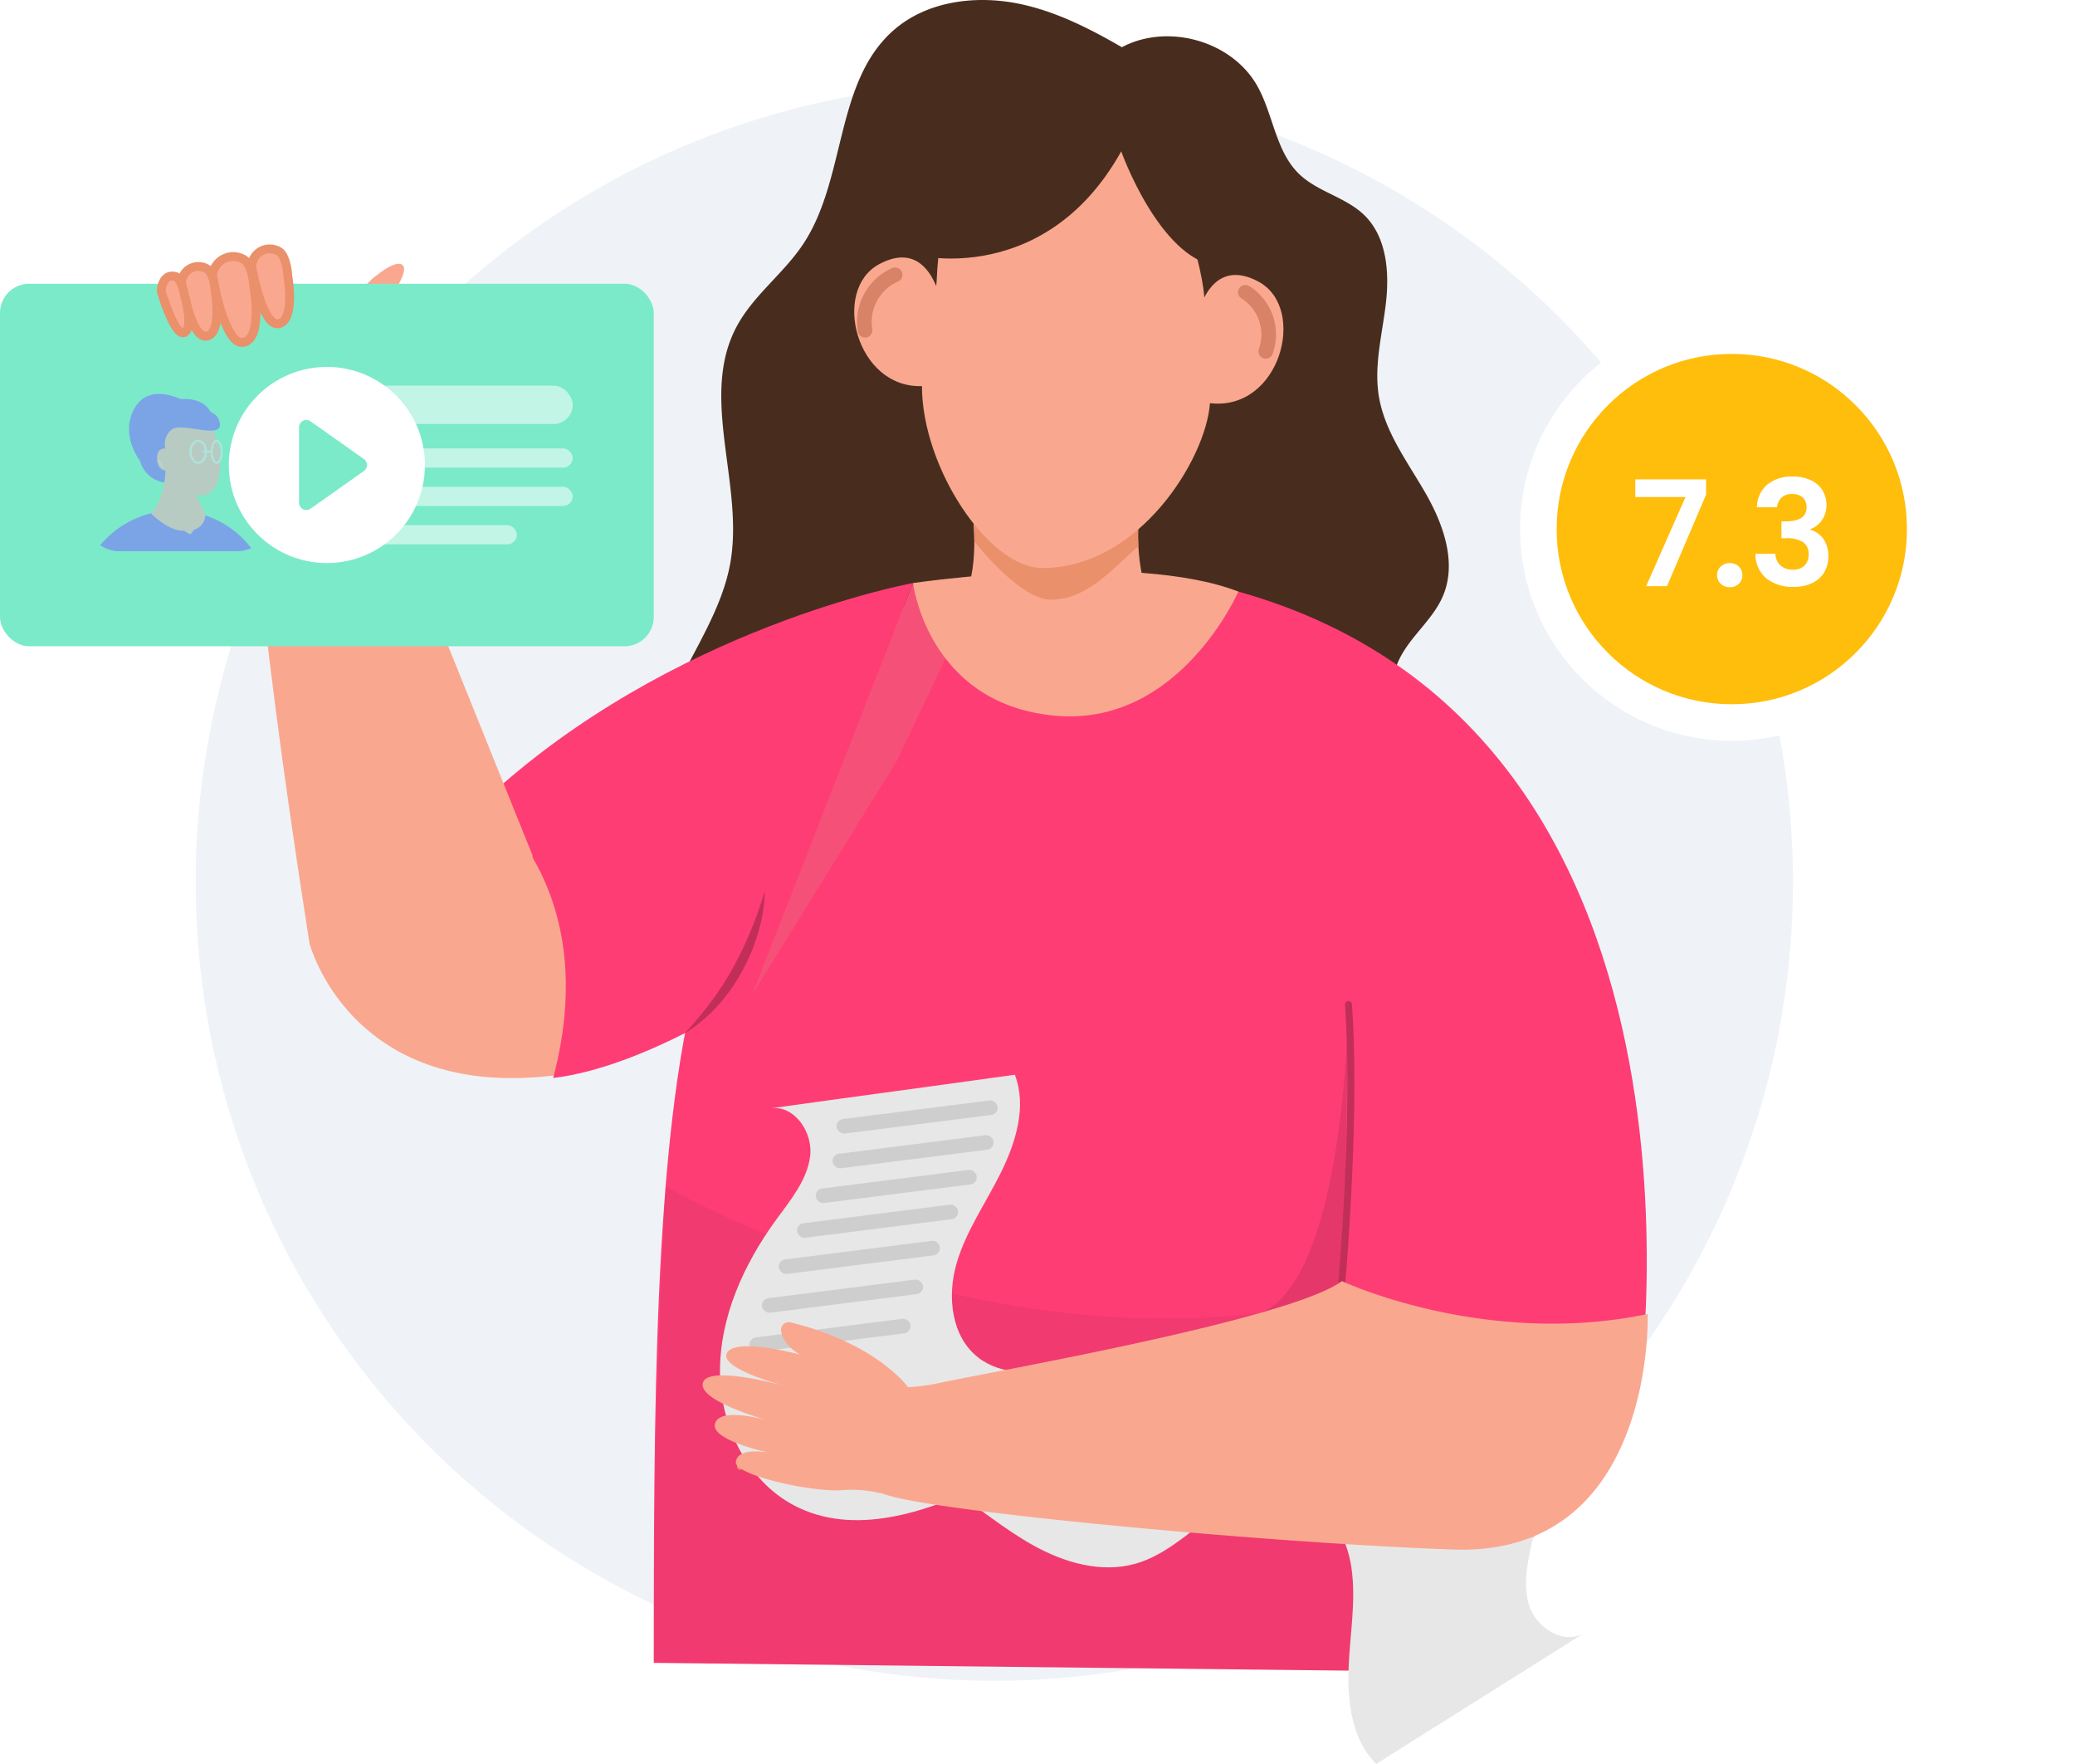 <svg xmlns="http://www.w3.org/2000/svg" xmlns:xlink="http://www.w3.org/1999/xlink" width="283.968" height="241.372" viewBox="0 0 283.968 241.372"><defs><style>.a,.k,.s,.t,.y{fill:none;}.b{fill:#eff3f8;}.c{fill:#482d1f;}.d,.v{fill:#f9a88f;}.e{fill:#ff3d75;}.f,.g{fill:#070707;}.f{opacity:0.055;}.g{opacity:0.1;}.h{fill:#fb5558;}.i{fill:#7b69ff;}.j{fill:#c12f59;}.k,.v{stroke:#ea906b;}.k,.t,.y{stroke-linecap:round;}.k,.v,.y{stroke-miterlimit:10;}.k{stroke-width:0.871px;}.l{fill:#e7e7e7;}.m{fill:#cecece;}.n{fill:#7beac9;}.o{opacity:0.54;}.p{clip-path:url(#a);}.q{fill:#edb1bc;}.r{fill:#d8ddeb;}.s,.t{stroke:#d8ddeb;stroke-width:0.3px;}.u{fill:#fff;}.v{stroke-width:1.209px;}.w{fill:#f55178;}.x{fill:#ea906b;}.y{stroke:#d88267;stroke-width:2px;}.z{fill:#ffbe0b;}.aa,.ab{stroke:none;}.ab{fill:#fff;}.ac{filter:url(#b);}</style><clipPath id="a"><rect class="a" width="26.49" height="23.606" rx="5.234"/></clipPath><filter id="b" x="190.031" y="25.426" width="93.937" height="93.937" filterUnits="userSpaceOnUse"><feOffset input="SourceAlpha"/><feGaussianBlur stdDeviation="6" result="c"/><feFlood flood-opacity="0.102"/><feComposite operator="in" in2="c"/><feComposite in="SourceGraphic"/></filter></defs><g transform="translate(4531.244 -1087.949)"><circle class="b" cx="109.3" cy="109.3" r="109.3" transform="translate(-4504.468 1099.335)"/><path class="c" d="M-4138.822,1096.512c-5.393-3.239-10.9-6.526-17.036-7.925s-13.109-.616-17.815,3.559c-8.017,7.114-6.389,20.335-12.339,29.25-2.692,4.032-6.842,7.009-9.107,11.3-5.122,9.693,1.131,21.663-.861,32.444-1.961,10.611-11.809,19.545-10.287,30.228.887,6.224,5.54,11.218,10.425,15.175a80.236,80.236,0,0,0,36.758,16.645c12.61,2.161,26.185,1.091,37.2-5.424s18.838-19.149,17.393-31.861c-.41-3.6-1.5-7.329-.32-10.752,1.265-3.658,4.858-6.075,6.379-9.633,1.945-4.55.081-9.813-2.383-14.1s-5.6-8.406-6.387-13.291c-.68-4.219.486-8.485.974-12.731s.1-9.026-2.96-12.008c-2.533-2.468-6.391-3.182-8.932-5.642-3.2-3.1-3.516-8.089-5.684-11.984-3.644-6.547-13.172-8.911-19.454-4.826" transform="translate(-235.348)"/><path class="d" d="M-4377.475,1503.89s5.653,21.74,33.986,18.007a40.2,40.2,0,0,0-7.009-38.039Z" transform="translate(-111.414 -286.857)"/><path class="e" d="M-4232.053,1377.588s-33.118,5.964-58.717,29.8c0,0,16.464,11.451,9.464,37.926,12.512-1.49,27.261-11.441,27.261-11.441" transform="translate(-174.237 -209.86)"/><path class="e" d="M-4071.609,1487.2s14.354-96.257-61.571-111.176h-34.091s-21.452,12.116-33.028,53.933c-6.251,22.581-6.1,62.189-6.126,94.252l106.924,1.2Z" transform="translate(-235.349 -208.728)"/><path class="f" d="M-4099.5,1743.739l-106.924-1.2c0-38.215,1.621-65.186,1.621-65.186s42.562,24.86,88.349,16.269C-4105.164,1704.029-4099.5,1743.739-4099.5,1743.739Z" transform="translate(-235.349 -427.055)"/><path class="g" d="M-3901.427,1586.957s-.433,37.519-12,42.176,11.285-1.557,11.285-1.557Z" transform="translate(-445.277 -361.559)"/><path class="h" d="M-4173.521,1607.464" transform="translate(-259.19 -376.417)"/><path class="d" d="M-4368.926,1349.708l-25-62.066-13.884,4.042s.4,19.481,8.356,70.037C-4388.787,1382.125-4369.334,1362.345-4368.926,1349.708Z" transform="translate(-89.434 -144.689)"/><path class="i" d="M-4182.875,1635.6" transform="translate(-252.413 -396.805)"/><g transform="translate(-4348.078 1224.918)"><path class="j" d="M-3865.778,1624.021l-.043,0a.48.48,0,0,1-.436-.521c.02-.223,1.981-22.522.892-37.769a.48.48,0,0,1,.445-.513.48.48,0,0,1,.513.445c1.094,15.325-.874,37.7-.894,37.923A.48.48,0,0,1-3865.778,1624.021Z" transform="translate(3866.259 -1585.214)"/></g><path class="d" d="M-4417.511,1234.193c4-14.975,9.767-18.289,5.559-17.958s-5.7,7.635-10.088,7.967-3.393-11.262-6.375-10.268-1.985,3.289-4.643,4.283c-10.641,4.285-9.278,12.6,1.664,20.018" transform="translate(-65.851 -91.239)"/><path class="k" d="M-4435.641,1240.166a67.073,67.073,0,0,0,5.044,5.69c2.319,1.252,3.46-1.362,3.056-1.951s-5.525-7.036-5.525-7.036" transform="translate(-69.27 -107.9)"/><path class="k" d="M-4409.268,1237.737s2.29-.746,1.959-2.146-3.356-7.605-3.356-7.605" transform="translate(-87.366 -101.464)"/><path class="k" d="M-4433.137,1264.32c-.258.7-3.4.923-6.009-1.969" transform="translate(-66.73 -126.364)"/><path class="d" d="M-4343.764,1222.731s2.19-3.193.931-3.681-4.16,2.192-4.16,2.192" transform="translate(-133.5 -94.947)"/><line class="k" y1="4.106" x2="3.365" transform="translate(-4429.964 1284.527)"/><path class="k" d="M-4145.987,1813.8s2.062-3.553,1.915-4.722" transform="translate(-279.14 -522.499)"/><g transform="translate(-4432.711 1235.006)"><path class="l" d="M-4114.524,1660.385c-4.011-.581-8.01.773-11.977,1.606s-8.478,1.031-11.679-1.454c-3.669-2.849-4.27-8.308-2.995-12.776s4.023-8.343,6.084-12.506,3.583-9.077,1.921-13.415c-11.21,1.571-22.221,3.031-33.432,4.6,3.274-.484,5.84,3.29,5.416,6.573s-2.684,5.977-4.634,8.652c-4.455,6.111-7.756,13.368-7.7,20.929s4.008,15.366,10.87,18.545c8.312,3.852,18.037.276,26.318-3.642s17.366-8.307,26.212-5.922c5.366,1.447,9.737,5.2,14.352,8.308-2.345-3.74-4.271-7.751-6.884-11.31C-4105.574,1664.6-4109.636,1661.093-4114.524,1660.385Z" transform="translate(4173.52 -1621.84)"/><g transform="translate(3.909 3.395)"><rect class="m" width="22.212" height="2.001" rx="1.001" transform="translate(11.92 2.796) rotate(-7.232)"/><rect class="m" width="22.212" height="2.001" rx="1.001" transform="translate(11.369 7.549) rotate(-7.232)"/><rect class="m" width="22.212" height="2.001" rx="1.001" transform="translate(9.068 12.301) rotate(-7.232)"/><rect class="m" width="22.212" height="2.001" rx="1.001" transform="matrix(0.992, -0.126, 0.126, 0.992, 6.517, 17.054)"/><rect class="m" width="22.212" height="2.001" rx="1.001" transform="translate(4.015 22.007) rotate(-7.232)"/><rect class="m" width="22.212" height="2.001" rx="1.001" transform="translate(1.714 27.31) rotate(-7.232)"/><rect class="m" width="22.212" height="2.001" rx="1.001" transform="matrix(0.992, -0.126, 0.126, 0.992, 0, 32.675)"/></g></g><g transform="translate(-4531.244 1126.77)"><rect class="n" width="89.469" height="49.609" rx="4"/><g class="o" transform="translate(11.093 13.001)"><g class="p"><g transform="translate(-0.36 2.076)"><ellipse class="i" cx="13.155" cy="12.975" rx="13.155" ry="12.975" transform="translate(0 15.945)"/><g transform="translate(6.919)"><path class="i" d="M-4458.961,1297.643s-3.693-.364-3.55-4.96a6.3,6.3,0,0,1,7.326-6.391s3.684.51,2.52,3.979c0,0-4.1-2.577-5.759,1.671,0,0,3.031,4.46-.537,5.7" transform="translate(4463.795 -1285.518)"/><path class="q" d="M-4456.117,1308.052s1.777-1.821,1.96-5.926c0,0-1.164-.061-1.164-1.654s1.163-1.348,1.163-1.348a2.957,2.957,0,0,1,1.654-3.982c2.879-1.47,5.821.649,5.821,6.019s-3.309,4.274-3.309,4.274l1.287,2.617a2.156,2.156,0,0,1-1.484,2.148c-.14.048-.414.588-.57.616-.2.036-.72-.448-.944-.451-1.181-.016-2.535-.617-4.415-2.313" transform="translate(4459.159 -1291.639)"/><path class="i" d="M-4450.682,1296.719a2.463,2.463,0,0,1,.8-2.573c1.414-1.133,6.848,1.348,6.641-.8s-3.375-2.4-5.7-1.48-3.021,2.061-1.733,4.849" transform="translate(4455.685 -1289.234)"/><path class="i" d="M-4465.652,1292.792s-2.862-3.614-.7-7.289,6.953-.827,6.953-.827Z" transform="translate(4467.161 -1283.623)"/><path class="r" d="M-4452.082,1316.025c.021.061.033.12.05.179l.027.088a.86.86,0,0,0,.028.086,2.344,2.344,0,0,0,.14.328,1.693,1.693,0,0,0,.459.545.781.781,0,0,1-.332-.183,1.118,1.118,0,0,1-.238-.3,1.261,1.261,0,0,1-.124-.362,1.448,1.448,0,0,1-.021-.189,1.62,1.62,0,0,1,.01-.189" transform="translate(4456.242 -1307.1)"/><g transform="translate(8.399 6.394)"><ellipse class="a" cx="1.081" cy="1.532" rx="1.081" ry="1.532"/><ellipse class="s" cx="1.054" cy="1.505" rx="1.054" ry="1.505" transform="translate(0.027 0.027)"/></g><g transform="translate(11.282 6.394)"><ellipse class="a" cx="0.721" cy="1.532" rx="0.721" ry="1.532"/><ellipse class="s" cx="0.694" cy="1.505" rx="0.694" ry="1.505" transform="translate(0.027 0.027)"/></g><line class="t" x2="0.992" transform="translate(10.172 7.896)"/></g></g></g><g transform="translate(34.48 0.946)"><rect class="u" width="32.803" height="5.254" rx="2.627"/><rect class="u" width="32.803" height="2.627" rx="1.313" transform="translate(0 8.589)"/><rect class="u" width="32.803" height="2.627" rx="1.313" transform="translate(0 13.838)"/><rect class="u" width="25.159" height="2.627" rx="1.313" transform="translate(0 19.087)"/></g></g><g transform="translate(31.317 11.386)"><circle class="u" cx="13.418" cy="13.418" r="13.418"/><path class="n" d="M-4382.662,1307.892v-10.3a1,1,0,0,1,1.583-.82l7.287,5.152a1,1,0,0,1,0,1.64l-7.287,5.152A1,1,0,0,1-4382.662,1307.892Z" transform="translate(4392.271 -1289.321)"/></g></g><path class="v" d="M-4402.531,1211.92a2.46,2.46,0,0,0-3.49,1.326,1.54,1.54,0,0,0-.122.946c.327,1.724,1.665,8.053,3.66,7.664,2.308-.45,1.26-6.458,1.26-6.458S-4401.36,1212.5-4402.531,1211.92Z" transform="translate(-90.624 -89.615)"/><path class="v" d="M-4421.466,1215.762a2.823,2.823,0,0,0-4,1.522,1.765,1.765,0,0,0-.139,1.085c.375,1.979,1.91,9.241,4.2,8.794,2.648-.516,1.446-7.411,1.446-7.411S-4420.123,1216.431-4421.466,1215.762Z" transform="translate(-76.515 -92.368)"/><path class="v" d="M-4437.624,1220.635a2.292,2.292,0,0,0-3.251,1.235,1.431,1.431,0,0,0-.113.881c.3,1.606,1.55,7.5,3.409,7.139,2.15-.419,1.174-6.016,1.174-6.016S-4436.533,1221.178-4437.624,1220.635Z" transform="translate(-65.377 -95.944)"/><path class="l" d="M-4032.983,1782.546c3.893-1.125,6.979-4.008,10.249-6.4s7.3-4.437,11.239-3.492c4.518,1.083,7.317,5.808,8,10.4s-.225,9.26-.385,13.9.479,9.746,3.782,13.013c9.565-6.055,18.993-11.926,28.558-17.981-2.783,1.792-6.677-.589-7.645-3.755s-.02-6.552.653-9.793c1.537-7.4,1.552-15.376-1.617-22.242s-14.032-4.457-21.594-4.523c-9.161-.081-12.5-.7-18.431,6.285s-12.394,14.73-21.436,16.2c-5.486.9-11.014-.719-16.5-1.649,3.679,2.44,7.087,5.3,10.936,7.464C-4042.873,1782.4-4037.728,1783.917-4032.983,1782.546Z" transform="translate(-342.81 -480.648)"/><path class="v" d="M-4449.119,1225.14c-1.365-.373-1.8.859-1.936,1.546a1.535,1.535,0,0,0,.038.747c.4,1.279,1.939,5.954,3.089,5.354,1.331-.694,0-5.165,0-5.165S-4448.349,1225.412-4449.119,1225.14Z" transform="translate(-58.08 -99.352)"/><path class="d" d="M-4052.812,1728.862c-22.315,4.662-41.846-4.5-41.846-4.5-7.33,5.375-48.866,12.549-55.462,14.015a24.788,24.788,0,0,1-3.929.491c-.029-.041-4.183-5.929-16.059-8.863a1.06,1.06,0,0,0-1.3,1.174c.128.911.71,2.123,2.573,3.234,0,0-8.892-2.413-9.995-.2-.906,1.818,5.378,3.778,7.652,4.421-2.571-.675-10.475-2.557-10.948-.3-.425,2.028,5.561,4.091,8.57,4.994-2.4-.6-6.574-1.352-6.92.652-.386,2.235,7.49,3.875,7.49,3.875s-4.386-.912-4.618,1.259c-.188,1.77,10.015,4.056,14.278,3.875a16.759,16.759,0,0,1,5.351.356l.01-.037c.632.188,1.185.371,1.628.492,8.586,2.349,52.131,6.416,76.91,7.291C-4051.739,1762.067-4052.812,1728.862-4052.812,1728.862Z" transform="translate(-252.939 -461.114)"/><path class="w" d="M-4157.44,1433.871l19.792-32,7.6-16-5.4-8.29" transform="translate(-270.842 -209.86)"/><path class="d" d="M-4033.087,1374.38s-8.121,18.723-25.351,16.956-19.159-18.127-19.159-18.127S-4047.427,1368.773-4033.087,1374.38Z" transform="translate(-328.693 -205.48)"/><path class="d" d="M-4052.344,1342.531s1.194,8.345-1.623,12.489c0,0,15.675,6.872,26.161.256,0,0-2.354-4.389-1.789-12.082Z" transform="translate(-345.814 -184.459)"/><g transform="translate(-4398.157 1158.072)"><path class="x" d="M-4025.326,1343.195l-22.749-.664a31.937,31.937,0,0,1,.251,3.969c2.888,3.581,7.351,7.964,10.428,7.961,5.052-.005,8.415-4.191,12.025-7.31A31.226,31.226,0,0,1-4025.326,1343.195Z" transform="translate(4048.074 -1342.531)"/></g><path class="d" d="M-4103.427,1175.386c4.571-2.461,6.794.531,7.795,2.956.507-1.713-1.627-19.886,20.374-19.61,13.6.17,16.28,19.359,16.333,21.206,1.14-2.211,3.349-4.357,7.428-2.16,6.731,3.625,2.951,17.76-6.653,16.62-.534,7.614-9.689,22.547-22.913,22.56-7.4.007-16.5-13.766-16.5-24.892C-4106.58,1192.367-4109.971,1178.91-4103.427,1175.386Z" transform="translate(-307.509 -51.284)"/><g transform="translate(-4412.959 1099.463)"><path class="y" d="M-3912.526,1233.128a6.825,6.825,0,0,1,2.8,8.093" transform="translate(3964.663 -1204.653)"/><path class="y" d="M-4097.593,1224.465a7.022,7.022,0,0,0-4.112,7.587" transform="translate(4101.81 -1198.377)"/><path class="c" d="M-4055.545,1138.949c-10.632,19.08-29.453,14.64-30.931,13.118l7.248-22.316,34.819,1,4.524,23.673C-4047.724,1156.571-4053.759,1143.763-4055.545,1138.949Z" transform="translate(4090.7 -1129.751)"/></g><g transform="translate(-4437.534 1209.864)"><path class="j" d="M-4180.069,1530.562a20.916,20.916,0,0,1-.911,5.7,26.213,26.213,0,0,1-2.241,5.354,29.006,29.006,0,0,1-1.535,2.474c-.3.386-.588.774-.89,1.154-.153.189-.292.387-.456.567l-.493.536a20.426,20.426,0,0,1-4.434,3.7,54.879,54.879,0,0,0,3.625-4.364l.421-.56c.142-.185.262-.387.4-.579.256-.39.521-.774.783-1.159l.724-1.2c.256-.39.469-.805.693-1.214a46.564,46.564,0,0,0,2.421-5.055C-4181.248,1534.178-4180.624,1532.4-4180.069,1530.562Z" transform="translate(4191.029 -1530.562)"/></g><g transform="translate(-4556.213 -1412.625)"><g class="ac" transform="matrix(1, 0, 0, 1, 24.97, 2500.57)"><g class="z" transform="translate(208.03 43.43)"><path class="aa" d="M 28.968 55.437 C 25.394 55.437 21.928 54.737 18.666 53.358 C 15.515 52.025 12.684 50.116 10.252 47.684 C 7.821 45.253 5.912 42.422 4.579 39.27 C 3.199 36.009 2.5 32.543 2.5 28.968 C 2.5 25.394 3.199 21.928 4.579 18.666 C 5.912 15.515 7.821 12.684 10.252 10.252 C 12.684 7.821 15.515 5.912 18.666 4.579 C 21.928 3.199 25.394 2.5 28.968 2.5 C 32.543 2.5 36.009 3.199 39.27 4.579 C 42.422 5.912 45.253 7.821 47.684 10.252 C 50.116 12.684 52.025 15.515 53.358 18.666 C 54.737 21.928 55.437 25.394 55.437 28.968 C 55.437 32.543 54.737 36.009 53.358 39.27 C 52.025 42.422 50.116 45.253 47.684 47.684 C 45.253 50.116 42.422 52.025 39.27 53.358 C 36.009 54.737 32.543 55.437 28.968 55.437 Z"/><path class="ab" d="M 28.968 5 C 25.73 5 22.592 5.633 19.64 6.881 C 16.787 8.088 14.223 9.817 12.02 12.02 C 9.817 14.223 8.088 16.787 6.881 19.64 C 5.633 22.592 5 25.73 5 28.968 C 5 32.206 5.633 35.345 6.881 38.296 C 8.088 41.15 9.817 43.714 12.02 45.916 C 14.223 48.119 16.787 49.848 19.64 51.055 C 22.592 52.303 25.73 52.937 28.968 52.937 C 32.206 52.937 35.345 52.303 38.296 51.055 C 41.15 49.848 43.714 48.119 45.916 45.916 C 48.119 43.714 49.848 41.15 51.055 38.296 C 52.303 35.345 52.937 32.206 52.937 28.968 C 52.937 25.73 52.303 22.592 51.055 19.64 C 49.848 16.787 48.119 14.223 45.916 12.02 C 43.714 9.817 41.15 8.088 38.296 6.881 C 35.345 5.633 32.206 5 28.968 5 M 28.968 0 C 44.967 0 57.937 12.97 57.937 28.968 C 57.937 44.967 44.967 57.937 28.968 57.937 C 12.97 57.937 0 44.967 0 28.968 C 0 12.97 12.97 0 28.968 0 Z"/></g></g><g transform="translate(3992.425 1595.052)"><path class="u" d="M-3733.768,968.306l-5.348,12.525h-2.854l5.388-12.2h-6.875v-2.413h9.69Z" transform="translate(-0.208 4.899)"/><path class="u" d="M-3702.97,1009.97a1.563,1.563,0,0,1-.492-1.177,1.563,1.563,0,0,1,.492-1.176,1.742,1.742,0,0,1,1.257-.472,1.683,1.683,0,0,1,1.227.472,1.579,1.579,0,0,1,.482,1.176,1.579,1.579,0,0,1-.482,1.177,1.682,1.682,0,0,1-1.227.472A1.741,1.741,0,0,1-3702.97,1009.97Z" transform="translate(-29.005 -24.571)"/><path class="u" d="M-3683.1,965.947a5.244,5.244,0,0,1,3.468-1.1,5.662,5.662,0,0,1,2.513.513,3.689,3.689,0,0,1,1.578,1.387,3.731,3.731,0,0,1,.533,1.98,3.479,3.479,0,0,1-.653,2.141,3.2,3.2,0,0,1-1.558,1.176v.08a3.378,3.378,0,0,1,1.82,1.287,4.021,4.021,0,0,1,.653,2.372,4.181,4.181,0,0,1-.553,2.151,3.762,3.762,0,0,1-1.629,1.477,5.761,5.761,0,0,1-2.583.533,5.724,5.724,0,0,1-3.7-1.146,4.285,4.285,0,0,1-1.508-3.377h2.734a2.192,2.192,0,0,0,.673,1.578,2.446,2.446,0,0,0,1.74.593,2.092,2.092,0,0,0,1.578-.573,2.042,2.042,0,0,0,.552-1.477,1.944,1.944,0,0,0-.764-1.729,4.263,4.263,0,0,0-2.372-.523h-.583v-2.312h.583q2.855,0,2.855-1.91a1.76,1.76,0,0,0-.513-1.347,2.075,2.075,0,0,0-1.477-.482,1.973,1.973,0,0,0-1.458.513,2.071,2.071,0,0,0-.593,1.3h-2.755A4.1,4.1,0,0,1-3683.1,965.947Z" transform="translate(-42.499 5.881)"/></g></g></g></svg>